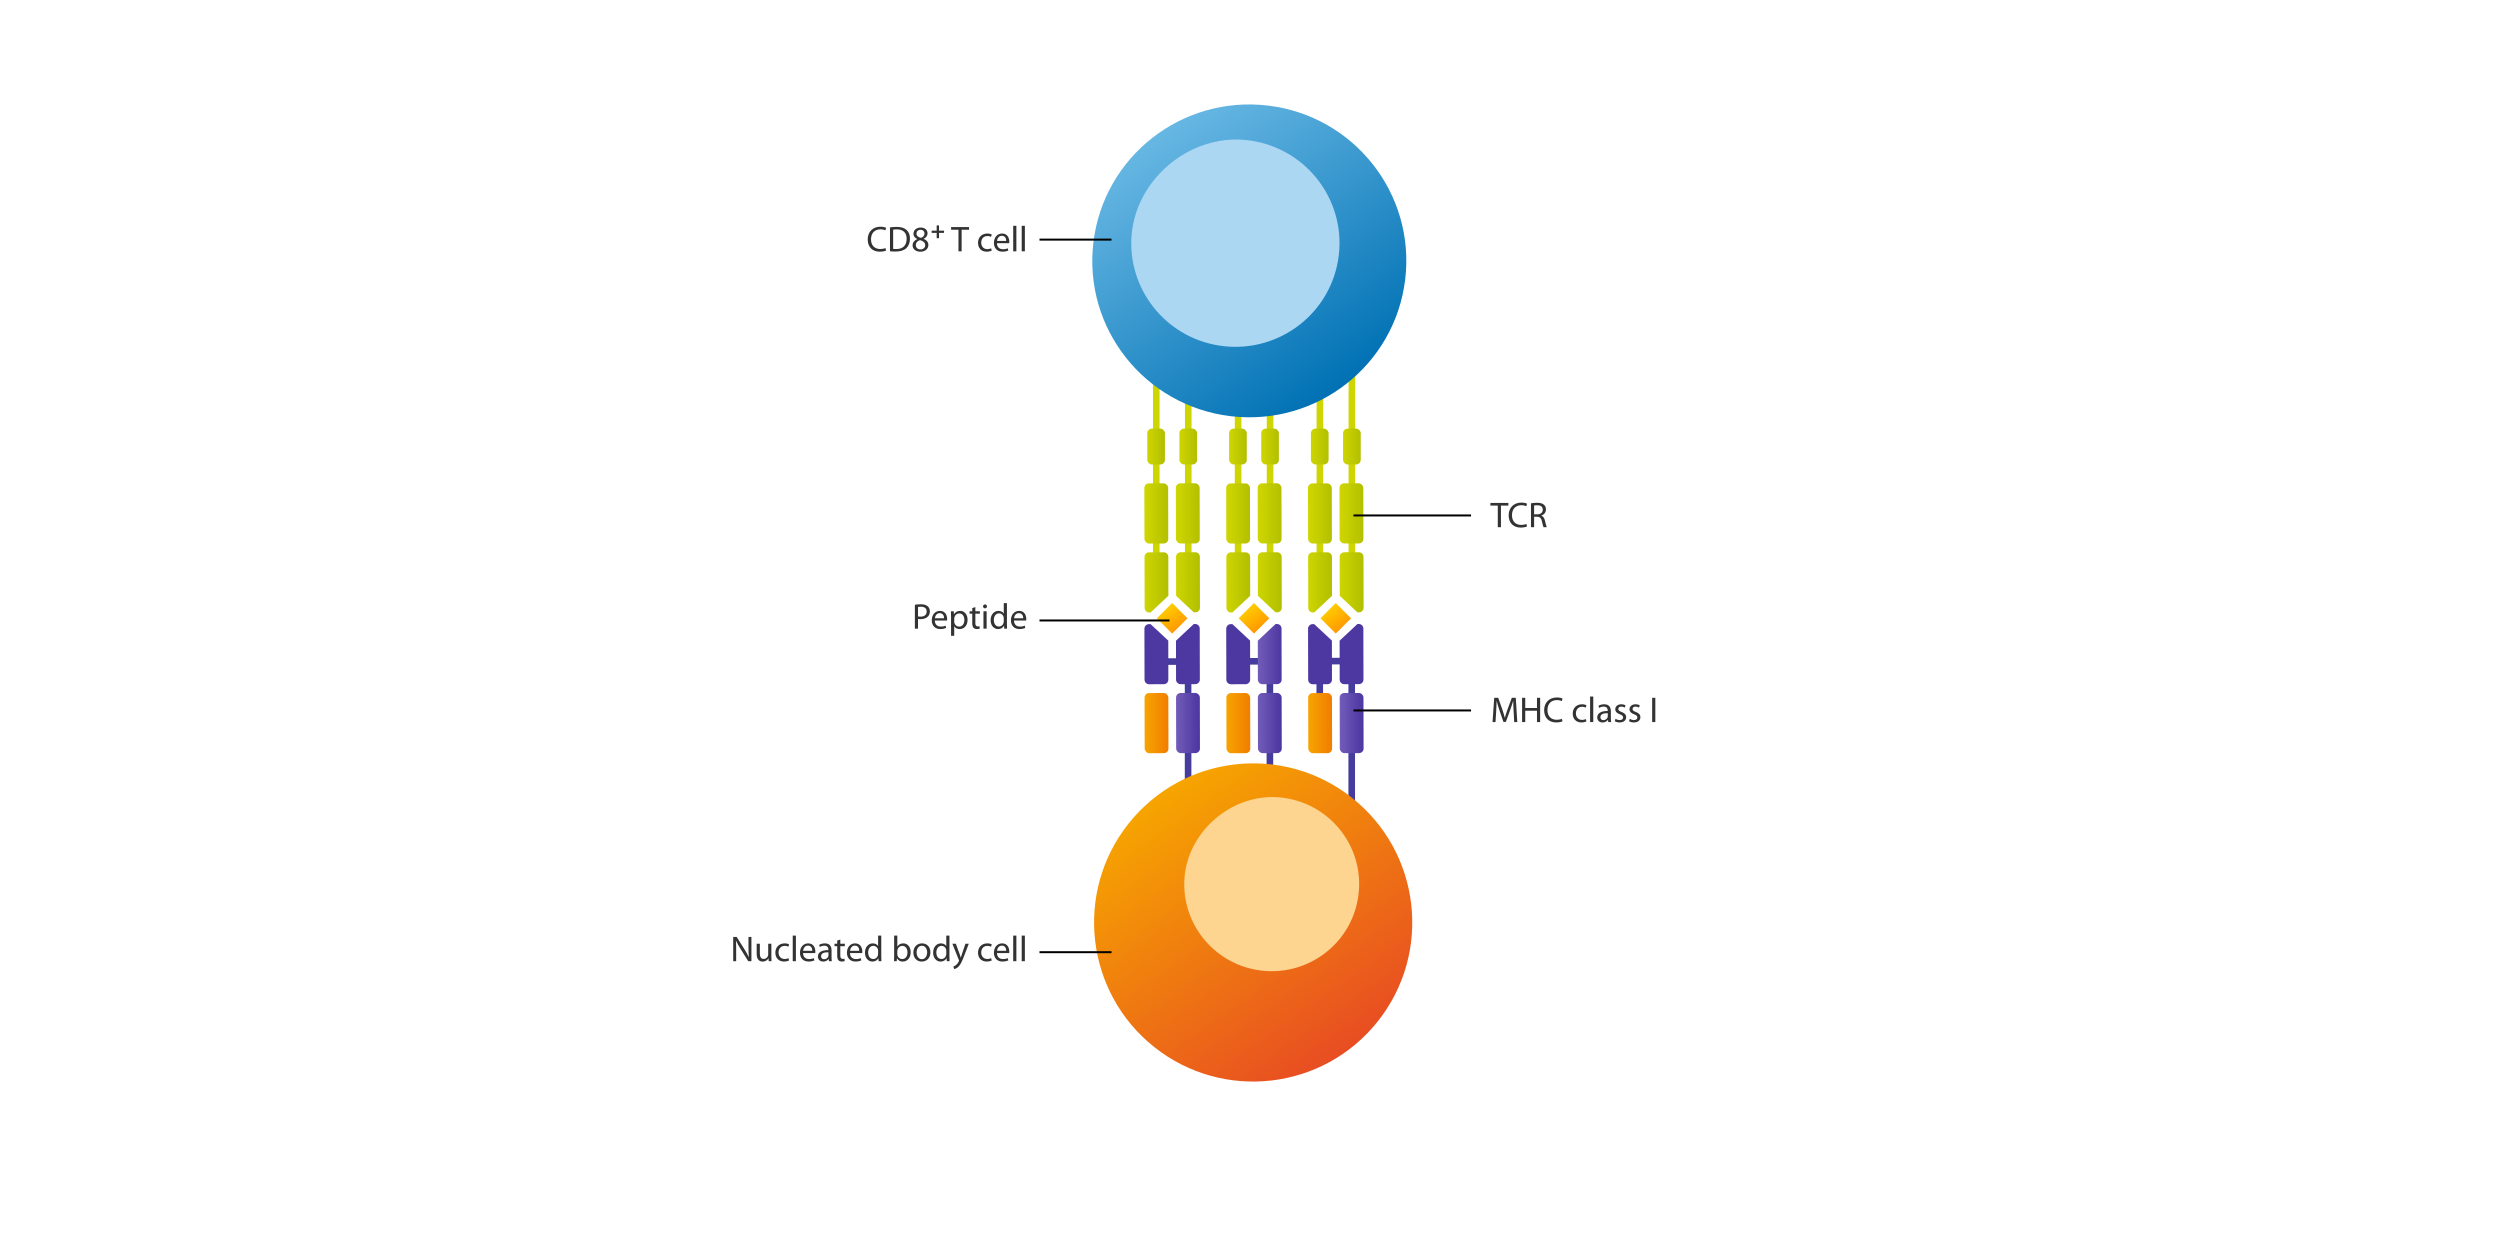 <?xml version="1.0" encoding="UTF-8" standalone="no"?>
<!-- Created with Keyshape -->
<svg xmlns="http://www.w3.org/2000/svg" viewBox="0 0 2500 1250" text-rendering="geometricPrecision" shape-rendering="geometricPrecision" height="1250" width="2500" style="background: #ffffff; white-space: pre;">
    <defs>
        <linearGradient id="Gradient-0" x1="4472.25" y1="-4787.3" x2="4479.49" y2="-4774.77" gradientUnits="userSpaceOnUse" gradientTransform="matrix(-0.502 0.865 -0.865 -0.502 -1880.79 -6252.92)">
            <stop offset="0" stop-color="#b2bf00"/>
            <stop offset="1" stop-color="#ced500"/>
        </linearGradient>
        <linearGradient id="Gradient-1" x1="4666.13" y1="-4993.62" x2="4673.36" y2="-4981.1" gradientUnits="userSpaceOnUse" gradientTransform="matrix(-0.5 0.866 -0.866 -0.5 -1895.88 -6248.29)">
            <stop offset="0" stop-color="#b2bf00"/>
            <stop offset="1" stop-color="#ced500"/>
        </linearGradient>
        <linearGradient id="Gradient-2" x1="4656.52" y1="-5010.15" x2="4663.75" y2="-4997.62" gradientUnits="userSpaceOnUse" gradientTransform="matrix(-0.5 0.866 -0.866 -0.5 -1895.88 -6248.29)">
            <stop offset="0" stop-color="#b2bf00"/>
            <stop offset="1" stop-color="#ced500"/>
        </linearGradient>
        <linearGradient id="Gradient-3" x1="4472.35" y1="-4787.03" x2="4479.28" y2="-4775.03" gradientUnits="userSpaceOnUse" gradientTransform="matrix(-0.502 0.865 -0.865 -0.502 -1880.79 -6252.88)">
            <stop offset="0" stop-color="#b2bf00"/>
            <stop offset="1" stop-color="#ced500"/>
        </linearGradient>
        <linearGradient id="Gradient-4" x1="0" y1="10.86" x2="10.7" y2="10.86" gradientUnits="userSpaceOnUse">
            <stop offset="0" stop-color="#ced500"/>
            <stop offset="1" stop-color="#b2bf00"/>
        </linearGradient>
        <linearGradient id="Gradient-5" x1="4472.36" y1="-4787.34" x2="4479.59" y2="-4774.82" gradientUnits="userSpaceOnUse" gradientTransform="matrix(-0.502 0.865 -0.865 -0.502 -1880.79 -6253.03)">
            <stop offset="0" stop-color="#b2bf00"/>
            <stop offset="1" stop-color="#ced500"/>
        </linearGradient>
        <linearGradient id="Gradient-6" x1="4641.35" y1="-5036.53" x2="4648.58" y2="-5024.02" gradientUnits="userSpaceOnUse" gradientTransform="matrix(-0.5 0.866 -0.866 -0.5 -1895.88 -6248.29)">
            <stop offset="0" stop-color="#b2bf00"/>
            <stop offset="1" stop-color="#ced500"/>
        </linearGradient>
        <linearGradient id="Gradient-7" x1="4631.74" y1="-5053.07" x2="4638.97" y2="-5040.54" gradientUnits="userSpaceOnUse" gradientTransform="matrix(-0.5 0.866 -0.866 -0.5 -1895.88 -6248.29)">
            <stop offset="0" stop-color="#b2bf00"/>
            <stop offset="1" stop-color="#ced500"/>
        </linearGradient>
        <linearGradient id="Gradient-8" x1="4472.45" y1="-4787.09" x2="4479.37" y2="-4775.1" gradientUnits="userSpaceOnUse" gradientTransform="matrix(-0.502 0.865 -0.865 -0.502 -1880.79 -6252.99)">
            <stop offset="0" stop-color="#b2bf00"/>
            <stop offset="1" stop-color="#ced500"/>
        </linearGradient>
        <linearGradient id="Gradient-9" x1="0" y1="10.86" x2="10.71" y2="10.86" gradientUnits="userSpaceOnUse">
            <stop offset="0" stop-color="#ced500"/>
            <stop offset="1" stop-color="#b2bf00"/>
        </linearGradient>
        <linearGradient id="Gradient-10" x1="4472.16" y1="-4787.24" x2="4479.39" y2="-4774.71" gradientUnits="userSpaceOnUse" gradientTransform="matrix(-0.502 0.865 -0.865 -0.502 -1880.79 -6252.8)">
            <stop offset="0" stop-color="#b2bf00"/>
            <stop offset="1" stop-color="#ced500"/>
        </linearGradient>
        <linearGradient id="Gradient-11" x1="4690.91" y1="-4950.7" x2="4698.13" y2="-4938.19" gradientUnits="userSpaceOnUse" gradientTransform="matrix(-0.5 0.866 -0.866 -0.5 -1895.88 -6248.29)">
            <stop offset="0" stop-color="#b2bf00"/>
            <stop offset="1" stop-color="#ced500"/>
        </linearGradient>
        <linearGradient id="Gradient-12" x1="4681.3" y1="-4967.23" x2="4688.53" y2="-4954.71" gradientUnits="userSpaceOnUse" gradientTransform="matrix(-0.5 0.866 -0.866 -0.5 -1895.88 -6248.29)">
            <stop offset="0" stop-color="#b2bf00"/>
            <stop offset="1" stop-color="#ced500"/>
        </linearGradient>
        <linearGradient id="Gradient-13" x1="4472.25" y1="-4786.98" x2="4479.17" y2="-4774.99" gradientUnits="userSpaceOnUse" gradientTransform="matrix(-0.502 0.865 -0.865 -0.502 -1880.79 -6252.76)">
            <stop offset="0" stop-color="#b2bf00"/>
            <stop offset="1" stop-color="#ced500"/>
        </linearGradient>
        <linearGradient id="Gradient-14" x1="-3324.54" y1="-2380.34" x2="-3317.31" y2="-2367.82" gradientUnits="userSpaceOnUse" gradientTransform="matrix(0.502 -0.865 0.865 0.502 3727.62 -1662.11)">
            <stop offset="0" stop-color="#f7a500"/>
            <stop offset="1" stop-color="#f17e00"/>
        </linearGradient>
        <linearGradient id="Gradient-15" x1="-3546.42" y1="-2135.54" x2="-3539.19" y2="-2123.02" gradientUnits="userSpaceOnUse" gradientTransform="matrix(0.5 -0.866 0.866 0.5 3722.88 -1670.55)">
            <stop offset="0" stop-color="#725cb9"/>
            <stop offset="1" stop-color="#4d37a1"/>
        </linearGradient>
        <linearGradient id="Gradient-16" x1="-3556.03" y1="-2152.07" x2="-3548.8" y2="-2139.54" gradientUnits="userSpaceOnUse">
            <stop offset="0" stop-color="#725cb9"/>
            <stop offset="1" stop-color="#4d37a1"/>
        </linearGradient>
        <linearGradient id="Gradient-17" x1="-3324.44" y1="-2380.09" x2="-3317.51" y2="-2368.1" gradientUnits="userSpaceOnUse" gradientTransform="matrix(0.502 -0.865 0.865 0.502 3727.62 -1662.16)">
            <stop offset="0" stop-color="#725cb9"/>
            <stop offset="1" stop-color="#4d37a1"/>
        </linearGradient>
        <linearGradient id="Gradient-18" x1="244.441" y1="24.964" x2="253.151" y2="37.404" gradientUnits="userSpaceOnUse" gradientTransform="matrix(0.707 -0.707 0.707 0.707 -191.43 160.43)">
            <stop offset="0" stop-color="#ffcc00"/>
            <stop offset="1" stop-color="#ff9800"/>
        </linearGradient>
        <linearGradient id="Gradient-19" x1="-3324.63" y1="-2380.29" x2="-3317.4" y2="-2367.76" gradientUnits="userSpaceOnUse" gradientTransform="matrix(0.502 -0.865 0.865 0.502 3727.62 -1662.23)">
            <stop offset="0" stop-color="#f7a500"/>
            <stop offset="1" stop-color="#f17e00"/>
        </linearGradient>
        <linearGradient id="Gradient-20" x1="-3521.64" y1="-2092.62" x2="-3514.42" y2="-2080.1" gradientUnits="userSpaceOnUse">
            <stop offset="0" stop-color="#725cb9"/>
            <stop offset="1" stop-color="#4d37a1"/>
        </linearGradient>
        <linearGradient id="Gradient-21" x1="-3531.25" y1="-2109.15" x2="-3524.02" y2="-2096.63" gradientUnits="userSpaceOnUse">
            <stop offset="0" stop-color="#725cb9"/>
            <stop offset="1" stop-color="#4d37a1"/>
        </linearGradient>
        <linearGradient id="Gradient-22" x1="-3324.53" y1="-2380.04" x2="-3317.61" y2="-2368.05" gradientUnits="userSpaceOnUse" gradientTransform="matrix(0.502 -0.865 0.865 0.502 3727.62 -1662.27)">
            <stop offset="0" stop-color="#725cb9"/>
            <stop offset="1" stop-color="#4d37a1"/>
        </linearGradient>
        <linearGradient id="Gradient-23" x1="258.964" y1="-10.073" x2="267.674" y2="2.367" gradientUnits="userSpaceOnUse" gradientTransform="matrix(0.707 -0.707 0.707 0.707 -176.91 195.47)">
            <stop offset="0" stop-color="#ffcc00"/>
            <stop offset="1" stop-color="#ff9800"/>
        </linearGradient>
        <linearGradient id="Gradient-24" x1="-3324.43" y1="-2380.4" x2="-3317.2" y2="-2367.88" gradientUnits="userSpaceOnUse" gradientTransform="matrix(0.502 -0.865 0.865 0.502 3727.62 -1662)">
            <stop offset="0" stop-color="#f7a500"/>
            <stop offset="1" stop-color="#f17e00"/>
        </linearGradient>
        <linearGradient id="Gradient-25" x1="-3571.2" y1="-2178.45" x2="-3563.97" y2="-2165.94" gradientUnits="userSpaceOnUse">
            <stop offset="0" stop-color="#725cb9"/>
            <stop offset="1" stop-color="#4d37a1"/>
        </linearGradient>
        <linearGradient id="Gradient-26" x1="-3580.81" y1="-2194.98" x2="-3573.58" y2="-2182.46" gradientUnits="userSpaceOnUse">
            <stop offset="0" stop-color="#725cb9"/>
            <stop offset="1" stop-color="#4d37a1"/>
        </linearGradient>
        <linearGradient id="Gradient-27" x1="-3324.33" y1="-2380.15" x2="-3317.41" y2="-2368.16" gradientUnits="userSpaceOnUse" gradientTransform="matrix(0.502 -0.865 0.865 0.502 3727.62 -1662.04)">
            <stop offset="0" stop-color="#725cb9"/>
            <stop offset="1" stop-color="#4d37a1"/>
        </linearGradient>
        <linearGradient id="Gradient-28" x1="229.935" y1="60.008" x2="238.645" y2="72.448" gradientUnits="userSpaceOnUse" gradientTransform="matrix(0.707 -0.707 0.707 0.707 -205.94 125.39)">
            <stop offset="0" stop-color="#ffcc00"/>
            <stop offset="1" stop-color="#ff9800"/>
        </linearGradient>
        <linearGradient id="Gradient-29" x1="40.69" y1="17.05" x2="149.51" y2="172.45" gradientUnits="userSpaceOnUse">
            <stop offset="0" stop-color="#67b7e3"/>
            <stop offset="1" stop-color="#0071b4"/>
        </linearGradient>
        <linearGradient id="Gradient-30" x1="-415.85" y1="1498.7" x2="-281.42" y2="1636.86" gradientUnits="userSpaceOnUse" gradientTransform="matrix(0.987 0.16 -0.16 0.987 692.66 -996.17)">
            <stop offset="0" stop-color="#f6a500"/>
            <stop offset="1" stop-color="#e84d22"/>
        </linearGradient>
    </defs>
    <style>
@keyframes a0_t { 0% { transform: translate(1253.97px,493.112px) rotate(0deg) scale(1.651,1.651) translate(-97.933px,-235.44px); } 34% { transform: translate(1248.83px,491.809px) rotate(-2.339deg) scale(1.651,1.651) translate(-97.933px,-235.44px); } 64% { transform: translate(1253.43px,487.698px) rotate(1.471deg) scale(1.651,1.651) translate(-97.933px,-235.44px); } 100% { transform: translate(1253.97px,493.112px) rotate(0deg) scale(1.651,1.651) translate(-97.933px,-235.44px); } }
@keyframes a1_t { 0% { transform: translate(1254px,701.994px) rotate(0deg) scale(1.651,1.651) translate(-97.952px,-361.981px); } 34% { transform: translate(1257.42px,702.651px) rotate(-1.299deg) scale(1.651,1.651) translate(-97.952px,-361.981px); } 64% { transform: translate(1247.72px,699.953px) rotate(1.664deg) scale(1.651,1.651) translate(-97.952px,-361.981px); } 100% { transform: translate(1254px,701.994px) rotate(0deg) scale(1.651,1.651) translate(-97.952px,-361.981px); } }
@keyframes Stem_x5F_cell_x5F_blue_x5F_001_t { 0% { transform: translate(1249.3px,260.872px) rotate(0deg) scale(1.651,1.651) translate(-95.105px,-94.749px); } 34% { transform: translate(1234.69px,259.954px) rotate(-2.339deg) scale(1.651,1.651) translate(-95.105px,-94.749px); } 64% { transform: translate(1254.73px,255.463px) rotate(1.471deg) scale(1.651,1.651) translate(-95.105px,-94.749px); } 100% { transform: translate(1249.3px,260.872px) rotate(0deg) scale(1.651,1.651) translate(-95.105px,-94.749px); } }
@keyframes Cell_x5F_orange_x5F_001_t { 0% { transform: translate(1253.17px,922.458px) rotate(0deg) scale(1.651,1.651) translate(-97.45px,-495.539px); } 34% { transform: translate(1261.59px,923.078px) rotate(-1.299deg) scale(1.651,1.651) translate(-97.45px,-495.539px); } 64% { transform: translate(1240.49px,920.287px) rotate(1.664deg) scale(1.651,1.651) translate(-97.45px,-495.539px); } 100% { transform: translate(1253.17px,922.458px) rotate(0deg) scale(1.651,1.651) translate(-97.45px,-495.539px); } }
    </style>
    <g transform="translate(1253.97,493.112) scale(1.651,1.651) translate(-97.933,-235.44)" style="animation: 5s linear infinite both a0_t;">
        <path class="cls-13" d="M107.68,285.06L107.68,186.17" stroke-linecap="round" stroke-width="4px" fill="none" stroke-linejoin="round" stroke="#ced500" transform="translate(107.68,235.615) translate(-107.68,-235.615)"/>
        <rect class="cls-39" width="14.41" height="36.43" rx="2.75" ry="2.75" fill="url(#Gradient-0)" transform="translate(-0.57,0.25) rotate(-0.13) translate(100.22,229.49)"/>
        <path class="cls-13" d="M88.32,285.06L88.32,186.17" stroke-linecap="round" stroke-width="4px" fill="none" stroke-linejoin="round" stroke="#ced500" transform="translate(88.32,235.615) translate(-88.32,-235.615)"/>
        <path class="cls-17" d="M84.05,307.74L84.86,307.74C84.86,307.74,84.87,307.74,84.87,307.73L95.64,297.64C95.64,297.64,95.65,297.64,95.65,297.63L95.61,274.05C95.61,272.52,94.36,271.28,92.83,271.29L83.96,271.31C82.43,271.31,81.19,272.56,81.2,274.09L81.27,304.99C81.27,306.52,82.51,307.75,84.04,307.75Z" fill="url(#Gradient-1)" transform="translate(88.425,289.52) translate(-88.425,-289.52)"/>
        <path class="cls-16" d="M111.04,307.67L111.99,307.67C113.53,307.67,114.77,306.42,114.77,304.89L114.7,274.01C114.7,272.48,113.45,271.24,111.92,271.25L103.04,271.27C101.51,271.27,100.27,272.52,100.28,274.04L100.32,297.66C100.32,297.66,100.32,297.67,100.33,297.67C100.33,297.67,111.04,307.68,111.03,307.66C111.03,307.66,111.03,307.67,111.04,307.67Z" fill="url(#Gradient-2)" transform="translate(107.525,289.46) translate(-107.525,-289.46)"/>
        <rect class="cls-19" width="14.41" height="36.43" rx="2.76" ry="2.76" fill="url(#Gradient-3)" transform="translate(-0.57,0.21) rotate(-0.13) translate(81.15,229.54)"/>
        <rect class="cls-2" width="10.7" height="21.72" rx="2.77" ry="2.77" fill="url(#Gradient-4)" transform="translate(88.22,207.24) translate(-5.35,-10.86)"/>
        <rect class="cls-33" width="10.7" height="21.72" rx="2.76" ry="2.76" fill="url(#Gradient-4)" transform="translate(107.68,207.24) translate(-5.35,-10.86)"/>
        <path class="cls-13" d="M157.24,285.06C157.24,272.03,157.24,176.17,157.24,163.13" stroke-linecap="round" stroke-width="4px" fill="none" stroke-linejoin="round" stroke="#ced500" transform="translate(157.24,224.095) translate(-157.24,-224.095)"/>
        <rect class="cls-18" width="14.41" height="36.43" rx="2.75" ry="2.75" fill="url(#Gradient-5)" transform="translate(-0.57,0.37) rotate(-0.13) translate(149.78,229.49)"/>
        <path class="cls-13" d="M137.87,285.06L137.87,173.33" stroke-linecap="round" stroke-width="4px" fill="none" stroke-linejoin="round" stroke="#ced500" transform="translate(137.87,229.195) translate(-137.87,-229.195)"/>
        <path class="cls-22" d="M133.6,307.74L134.41,307.74C134.41,307.74,134.42,307.74,134.42,307.73L145.19,297.64C145.19,297.64,145.2,297.64,145.2,297.63L145.16,274.05C145.16,272.52,143.91,271.28,142.38,271.29L133.51,271.31C131.98,271.31,130.74,272.56,130.75,274.09L130.82,304.99C130.82,306.52,132.06,307.75,133.59,307.75Z" fill="url(#Gradient-6)" transform="translate(137.975,289.52) translate(-137.975,-289.52)"/>
        <path class="cls-23" d="M160.6,307.67L161.55,307.67C163.09,307.67,164.33,306.42,164.33,304.89L164.26,274.01C164.26,272.48,163.01,271.24,161.48,271.25L152.6,271.27C151.07,271.27,149.83,272.52,149.84,274.04L149.88,297.66C149.88,297.66,149.88,297.67,149.89,297.67C149.89,297.67,160.6,307.68,160.59,307.66C160.59,307.66,160.59,307.67,160.6,307.67Z" fill="url(#Gradient-7)" transform="translate(157.085,289.46) translate(-157.085,-289.46)"/>
        <rect class="cls-20" width="14.41" height="36.43" rx="2.76" ry="2.76" fill="url(#Gradient-8)" transform="translate(-0.57,0.32) rotate(-0.13) translate(130.7,229.54)"/>
        <rect class="cls-32" width="10.7" height="21.72" rx="2.77" ry="2.77" fill="url(#Gradient-9)" transform="translate(137.77,207.24) translate(-5.35,-10.86)"/>
        <rect class="cls-31" width="10.7" height="21.72" rx="2.76" ry="2.76" fill="url(#Gradient-4)" transform="translate(157.24,207.24) translate(-5.35,-10.86)"/>
        <path class="cls-13" d="M58.13,285.06L58.13,174.77" stroke-linecap="round" stroke-width="4px" fill="none" stroke-linejoin="round" stroke="#ced500" transform="translate(58.13,229.915) translate(-58.13,-229.915)"/>
        <rect class="cls-21" width="14.41" height="36.43" rx="2.75" ry="2.75" fill="url(#Gradient-10)" transform="translate(-0.57,0.14) rotate(-0.13) translate(50.66,229.49)"/>
        <path class="cls-13" d="M38.76,285.06C38.76,254.73,38.76,195.57,38.76,165.23" stroke-linecap="round" stroke-width="4px" fill="none" stroke-linejoin="round" stroke="#ced500" transform="translate(38.76,225.145) translate(-38.76,-225.145)"/>
        <path class="cls-25" d="M34.49,307.74L35.3,307.74C35.3,307.74,35.31,307.74,35.31,307.73L46.08,297.64C46.08,297.64,46.09,297.64,46.09,297.63L46.05,274.05C46.05,272.52,44.8,271.28,43.27,271.29L34.4,271.31C32.87,271.31,31.63,272.56,31.64,274.09L31.71,304.99C31.71,306.52,32.95,307.75,34.48,307.75Z" fill="url(#Gradient-11)" transform="translate(38.865,289.52) translate(-38.865,-289.52)"/>
        <path class="cls-24" d="M61.49,307.67L62.44,307.67C63.98,307.67,65.22,306.42,65.22,304.89L65.15,274.01C65.15,272.48,63.9,271.24,62.37,271.25L53.49,271.27C51.96,271.27,50.72,272.52,50.73,274.04L50.77,297.66C50.77,297.66,50.77,297.67,50.78,297.67C50.78,297.67,61.49,307.68,61.48,307.66C61.48,307.66,61.48,307.67,61.49,307.67Z" fill="url(#Gradient-12)" transform="translate(57.975,289.46) translate(-57.975,-289.46)"/>
        <rect class="cls-26" width="14.41" height="36.43" rx="2.76" ry="2.76" fill="url(#Gradient-13)" transform="translate(-0.58,0.09) rotate(-0.13) translate(31.59,229.54)"/>
        <rect class="cls-35" width="10.7" height="21.72" rx="2.77" ry="2.77" fill="url(#Gradient-9)" transform="translate(38.66,207.24) translate(-5.35,-10.86)"/>
        <rect class="cls-34" width="10.7" height="21.72" rx="2.76" ry="2.76" fill="url(#Gradient-9)" transform="translate(58.12,207.24) translate(-5.35,-10.86)"/>
    </g>
    <g transform="translate(1254,701.994) scale(1.651,1.651) translate(-97.952,-361.981)" style="animation: 5s linear infinite both a1_t;">
        <path class="cls-15" d="M108,337.35C101.22,337.35,95.01,337.35,88.23,337.35" stroke="#453c9e" stroke-linejoin="round" stroke-linecap="round" stroke-width="4px" fill="none" transform="translate(98.115,337.35) translate(-98.115,-337.35)"/>
        <rect class="cls-27" width="14.41" height="36.43" rx="2.75" ry="2.75" fill="url(#Gradient-14)" transform="translate(-0.87,0.21) rotate(-0.13) translate(81.27,356.55)"/>
        <path class="cls-15" d="M107.58,337.42C107.58,366.4,107.58,392.96,107.58,421.94" stroke="#453c9e" stroke-linejoin="round" stroke-linecap="round" stroke-width="4px" fill="none" transform="translate(107.58,379.68) translate(-107.58,-379.68)"/>
        <path class="cls-4" d="M111.85,314.74L111.04,314.74C111.04,314.74,111.03,314.74,111.03,314.75L100.26,324.84C100.26,324.84,100.25,324.84,100.25,324.85L100.29,348.43C100.29,349.96,101.54,351.2,103.07,351.19L111.94,351.17C113.47,351.17,114.71,349.92,114.7,348.39L114.63,317.49C114.63,315.96,113.39,314.73,111.86,314.73Z" fill="url(#Gradient-15)" transform="translate(107.475,332.96) translate(-107.475,-332.96)"/>
        <path class="cls-12" d="M84.86,314.81L83.91,314.81C82.37,314.81,81.13,316.06,81.13,317.59L81.2,348.47C81.2,350,82.45,351.24,83.98,351.23L92.86,351.21C94.39,351.21,95.63,349.96,95.62,348.44L95.58,324.82C95.58,324.82,95.56,324.8,95.57,324.81C95.58,324.82,84.87,314.82,84.87,314.82C84.87,314.82,84.87,314.81,84.86,314.81Z" fill="url(#Gradient-16)" transform="translate(88.375,333.02) translate(-88.375,-333.02)"/>
        <rect class="cls-9" width="14.41" height="36.43" rx="2.76" ry="2.76" fill="url(#Gradient-17)" transform="translate(-0.87,0.25) rotate(-0.13) translate(100.34,356.51)"/>
        <rect class="cls-1" width="13.11" height="13.11" fill="url(#Gradient-18)" transform="translate(248.8,21.92) rotate(45) translate(91.39,304.74)"/>
        <path class="cls-15" d="M157.14,337.22C150.5,337.22,144.42,337.22,137.78,337.22" stroke="#453c9e" stroke-linejoin="round" stroke-linecap="round" stroke-width="4px" fill="none" transform="translate(147.46,337.22) translate(-147.46,-337.22)"/>
        <path class="cls-14" d="M137.78,337.42C137.78,349.74,137.78,362.07,137.78,374.39" stroke="#453c9e" stroke-width="4px" stroke-miterlimit="10" fill="none" transform="translate(137.78,355.905) translate(-137.78,-355.905)"/>
        <rect class="cls-38" width="14.41" height="36.43" rx="2.75" ry="2.75" fill="url(#Gradient-19)" transform="translate(-0.87,0.32) rotate(-0.13) translate(130.82,356.55)"/>
        <path class="cls-15" d="M157.14,337.42L157.14,421.94" stroke="#453c9e" stroke-linejoin="round" stroke-linecap="round" stroke-width="4px" fill="none" transform="translate(157.14,379.68) translate(-157.14,-379.68)"/>
        <path class="cls-7" d="M161.41,314.74L160.6,314.74C160.6,314.74,160.59,314.74,160.59,314.75L149.82,324.84C149.82,324.84,149.81,324.84,149.81,324.85L149.85,348.43C149.85,349.96,151.1,351.2,152.63,351.19L161.5,351.17C163.03,351.17,164.27,349.92,164.26,348.39L164.19,317.49C164.19,315.96,162.95,314.73,161.42,314.73Z" fill="url(#Gradient-20)" transform="translate(157.035,332.96) translate(-157.035,-332.96)"/>
        <path class="cls-8" d="M134.42,314.81L133.47,314.81C131.93,314.81,130.69,316.06,130.69,317.59L130.76,348.47C130.76,350,132.01,351.24,133.54,351.23L142.42,351.21C143.95,351.21,145.19,349.96,145.18,348.44L145.14,324.82C145.14,324.82,145.12,324.8,145.13,324.81C145.14,324.82,134.43,314.82,134.43,314.82C134.43,314.82,134.43,314.81,134.42,314.81Z" fill="url(#Gradient-21)" transform="translate(137.935,333.02) translate(-137.935,-333.02)"/>
        <rect class="cls-11" width="14.41" height="36.43" rx="2.76" ry="2.76" fill="url(#Gradient-22)" transform="translate(-0.87,0.37) rotate(-0.13) translate(149.9,356.51)"/>
        <rect class="cls-28" width="13.11" height="13.11" fill="url(#Gradient-23)" transform="translate(263.31,-13.12) rotate(45) translate(140.94,304.74)"/>
        <path class="cls-15" d="M58.2,337.48C51.1,337.48,44.59,337.48,37.48,337.48" stroke="#453c9e" stroke-linejoin="round" stroke-linecap="round" stroke-width="4px" fill="none" transform="translate(47.84,337.48) translate(-47.84,-337.48)"/>
        <rect class="cls-37" width="14.41" height="36.43" rx="2.75" ry="2.75" fill="url(#Gradient-24)" transform="translate(-0.87,0.09) rotate(-0.13) translate(31.71,356.55)"/>
        <path class="cls-15" d="M58.03,337.42C58.03,366.4,58.03,392.96,58.03,421.94" stroke="#453c9e" stroke-linejoin="round" stroke-linecap="round" stroke-width="4px" fill="none" transform="translate(58.03,379.68) translate(-58.03,-379.68)"/>
        <path class="cls-10" d="M62.3,314.74L61.49,314.74C61.49,314.74,61.48,314.74,61.48,314.75L50.71,324.84C50.71,324.84,50.7,324.84,50.7,324.85L50.74,348.43C50.74,349.96,51.99,351.2,53.52,351.19L62.39,351.17C63.92,351.17,65.16,349.92,65.15,348.39L65.08,317.49C65.08,315.96,63.84,314.73,62.31,314.73Z" fill="url(#Gradient-25)" transform="translate(57.925,332.96) translate(-57.925,-332.96)"/>
        <path class="cls-5" d="M35.31,314.81L34.36,314.81C32.82,314.81,31.58,316.06,31.58,317.59L31.65,348.47C31.65,350,32.9,351.24,34.43,351.23L43.31,351.21C44.84,351.21,46.08,349.96,46.07,348.44L46.03,324.82C46.03,324.82,46.01,324.8,46.02,324.81C46.03,324.82,35.32,314.82,35.32,314.82C35.32,314.82,35.32,314.81,35.31,314.81Z" fill="url(#Gradient-26)" transform="translate(38.825,333.02) translate(-38.825,-333.02)"/>
        <rect class="cls-6" width="14.41" height="36.43" rx="2.76" ry="2.76" fill="url(#Gradient-27)" transform="translate(-0.87,0.14) rotate(-0.13) translate(50.79,356.51)"/>
        <rect class="cls-29" width="13.11" height="13.11" fill="url(#Gradient-28)" transform="translate(234.29,56.96) rotate(45) translate(41.83,304.74)"/>
    </g>
    <g id="Stem_x5F_cell_x5F_blue_x5F_001" transform="translate(1249.3,260.872) scale(1.651,1.651) translate(-95.105,-94.749)" style="animation: 5s linear infinite both Stem_x5F_cell_x5F_blue_x5F_001_t;">
        <g transform="translate(95.105,94.749) translate(-95.105,-94.749)">
            <path class="cls-30" d="M106.38,0.68C158.53,6.89,195.77,54.04,189.53,105.98C183.3,157.92,135.99,195.02,83.84,188.82C31.67,182.61,-5.56,135.46,0.68,83.52C6.92,31.55,54.24,-5.53,106.38,0.68" fill="url(#Gradient-29)" transform="translate(95.105,94.749) translate(-95.105,-94.749)"/>
            <path class="cls-3" d="M79.18,146.36C46.38,142.48,22.49,114.16,23.64,81.87C24.89,46.67,58.01,17.94,93.17,21.56C128.27,25.17,153.48,56.7,149.29,91.45C145.17,125.91,113.79,150.47,79.18,146.37" fill="#abd7f3" transform="translate(86.673,84.034) translate(-86.673,-84.034)"/>
        </g>
    </g>
    <g id="Cell_x5F_orange_x5F_001" transform="translate(1253.17,922.458) scale(1.651,1.651) translate(-97.45,-495.539)" style="animation: 5s linear infinite both Cell_x5F_orange_x5F_001_t;">
        <g transform="translate(97.45,495.539) translate(-97.45,-495.539)">
            <path class="cls-36" d="M157.3,420.03C199.02,453.08,206.02,513.69,172.97,555.39C139.92,597.11,79.31,604.11,37.59,571.05C-4.11,537.97,-11.13,477.36,21.94,435.69C55,393.97,115.6,386.97,157.3,420.02" fill="url(#Gradient-30)" transform="translate(97.45,495.539) translate(-97.45,-495.539)"/>
            <path class="cls-40" d="M102.38,524.67C74.83,521.41,54.76,497.62,55.73,470.5C56.78,440.94,84.6,416.8,114.13,419.84C143.61,422.88,164.79,449.35,161.27,478.55C157.81,507.5,131.45,528.13,102.38,524.68" fill="#fdd490" transform="translate(108.674,472.319) translate(-108.674,-472.319)"/>
        </g>
    </g>
    <path fill="#333333" stroke="none" d="M7.344,0L10.512,0L10.512,-21.6L17.928,-21.6L17.928,-24.264L-0.036,-24.264L-0.036,-21.6L7.344,-21.6ZM35.966,-3.312C34.706,-2.7,32.762,-2.304,30.818,-2.304C24.95,-2.304,21.53,-6.084,21.53,-12.024C21.53,-18.36,25.31,-21.996,30.998,-21.996C33.014,-21.996,34.706,-21.564,35.858,-20.988L36.65,-23.58C35.822,-23.976,33.878,-24.624,30.89,-24.624C23.366,-24.624,18.218,-19.512,18.218,-11.916C18.218,-3.96,23.33,0.36,30.17,0.36C33.122,0.36,35.462,-0.216,36.578,-0.792ZM40.533,0L43.665,0L43.665,-10.512L46.617,-10.512C49.461,-10.404,50.793,-9.144,51.513,-5.796C52.161,-2.772,52.701,-0.72,53.097,0L56.337,0C55.869,-0.936,55.293,-3.276,54.501,-6.66C53.889,-9.18,52.773,-10.908,50.937,-11.556L50.937,-11.664C53.457,-12.528,55.509,-14.652,55.509,-17.82C55.509,-19.728,54.789,-21.384,53.601,-22.428C52.089,-23.796,49.893,-24.444,46.545,-24.444C44.421,-24.444,42.117,-24.228,40.533,-23.904ZM43.665,-21.708C44.205,-21.852,45.249,-21.996,46.761,-21.996C50.073,-21.996,52.341,-20.628,52.341,-17.496C52.341,-14.724,50.217,-12.888,46.869,-12.888L43.665,-12.888Z" fill-rule="nonzero" transform="translate(1490.44,527.223)"/>
    <path fill="#333333" stroke="none" d="M23.76,0L26.856,0L25.344,-24.264L21.348,-24.264L17.028,-12.528C15.948,-9.468,15.084,-6.768,14.436,-4.32L14.364,-4.32C13.716,-6.84,12.924,-9.54,11.916,-12.528L7.776,-24.264L3.78,-24.264L2.088,0L5.076,0L5.724,-10.404C5.94,-14.04,6.12,-18.108,6.192,-21.132L6.264,-21.132C6.948,-18.252,7.884,-15.12,9.036,-11.7L12.996,-0.144L15.372,-0.144L19.656,-11.916C20.88,-15.228,21.852,-18.324,22.716,-21.132L22.788,-21.132C22.788,-18.144,23.004,-14.004,23.184,-10.656ZM31.637,-24.264L31.637,0L34.806,0L34.806,-11.376L46.541,-11.376L46.541,0L49.709,0L49.709,-24.264L46.541,-24.264L46.541,-14.112L34.806,-14.112L34.806,-24.264ZM71.45,-3.312C70.19,-2.7,68.246,-2.304,66.302,-2.304C60.434,-2.304,57.014,-6.084,57.014,-12.024C57.014,-18.36,60.794,-21.996,66.482,-21.996C68.498,-21.996,70.19,-21.564,71.342,-20.988L72.134,-23.58C71.306,-23.976,69.362,-24.624,66.374,-24.624C58.85,-24.624,53.702,-19.512,53.702,-11.916C53.702,-3.96,58.814,0.36,65.654,0.36C68.606,0.36,70.946,-0.216,72.062,-0.792ZM95.414,-3.024C94.514,-2.628,93.326,-2.196,91.526,-2.196C88.07,-2.196,85.478,-4.68,85.478,-8.712C85.478,-12.312,87.638,-15.3,91.634,-15.3C93.362,-15.3,94.55,-14.868,95.306,-14.472L96.026,-16.884C95.162,-17.352,93.506,-17.82,91.634,-17.82C85.946,-17.82,82.274,-13.896,82.274,-8.532C82.274,-3.204,85.694,0.36,90.95,0.36C93.29,0.36,95.126,-0.252,95.954,-0.648ZM99.659,0L102.827,0L102.827,-25.56L99.659,-25.56ZM120.435,-10.692C120.435,-14.184,119.139,-17.82,113.775,-17.82C111.579,-17.82,109.455,-17.208,108.015,-16.308L108.735,-14.184C109.959,-15.012,111.651,-15.48,113.307,-15.48C116.871,-15.516,117.267,-12.888,117.267,-11.448L117.267,-11.088C110.535,-11.124,106.791,-8.82,106.791,-4.608C106.791,-2.088,108.591,0.396,112.119,0.396C114.603,0.396,116.511,-0.828,117.447,-2.196L117.555,-2.196L117.843,0L120.687,0C120.507,-1.188,120.435,-2.664,120.435,-4.176ZM117.339,-5.868C117.339,-5.544,117.303,-5.184,117.195,-4.86C116.691,-3.384,115.215,-1.944,112.911,-1.944C111.327,-1.944,109.959,-2.88,109.959,-4.968C109.959,-8.352,113.883,-8.964,117.339,-8.892ZM124.331,-0.864C125.555,-0.144,127.319,0.36,129.227,0.36C133.295,0.36,135.707,-1.8,135.707,-4.896C135.707,-7.488,134.123,-9,131.135,-10.116C128.867,-11.016,127.859,-11.664,127.859,-13.104C127.859,-14.4,128.867,-15.48,130.739,-15.48C132.359,-15.48,133.619,-14.868,134.303,-14.472L135.059,-16.74C134.123,-17.352,132.575,-17.82,130.811,-17.82C127.103,-17.82,124.799,-15.516,124.799,-12.708C124.799,-10.656,126.275,-8.928,129.443,-7.776C131.747,-6.912,132.647,-6.12,132.647,-4.608C132.647,-3.132,131.567,-2.016,129.299,-2.016C127.715,-2.016,126.059,-2.664,125.087,-3.24ZM138.581,-0.864C139.805,-0.144,141.569,0.36,143.477,0.36C147.545,0.36,149.957,-1.8,149.957,-4.896C149.957,-7.488,148.373,-9,145.385,-10.116C143.117,-11.016,142.109,-11.664,142.109,-13.104C142.109,-14.4,143.117,-15.48,144.989,-15.48C146.609,-15.48,147.869,-14.868,148.553,-14.472L149.309,-16.74C148.373,-17.352,146.825,-17.82,145.061,-17.82C141.353,-17.82,139.049,-15.516,139.049,-12.708C139.049,-10.656,140.525,-8.928,143.693,-7.776C145.997,-6.912,146.897,-6.12,146.897,-4.608C146.897,-3.132,145.817,-2.016,143.549,-2.016C141.965,-2.016,140.309,-2.664,139.337,-3.24ZM161.716,-24.264L161.716,0L164.884,0L164.884,-24.264Z" fill-rule="nonzero" transform="translate(1490.44,722.089)"/>
    <path fill="#333333" stroke="none" d="M-291.421,0L-291.421,-10.368C-291.421,-14.4,-291.457,-17.316,-291.637,-20.376L-291.529,-20.412C-290.341,-17.784,-288.721,-15.012,-287.029,-12.312L-279.325,0L-276.157,0L-276.157,-24.264L-279.109,-24.264L-279.109,-14.076C-279.109,-10.332,-279.037,-7.38,-278.749,-4.14L-278.857,-4.104C-279.973,-6.588,-281.413,-9.144,-283.177,-11.988L-290.917,-24.264L-294.373,-24.264L-294.373,0ZM-256.214,-17.424L-259.382,-17.424L-259.382,-6.768C-259.382,-6.156,-259.49,-5.58,-259.67,-5.148C-260.246,-3.708,-261.722,-2.232,-263.846,-2.232C-266.69,-2.232,-267.734,-4.5,-267.734,-7.812L-267.734,-17.424L-270.902,-17.424L-270.902,-7.236C-270.902,-1.152,-267.626,0.396,-264.89,0.396C-261.794,0.396,-259.922,-1.44,-259.13,-2.844L-259.058,-2.844L-258.878,0L-256.07,0C-256.178,-1.368,-256.214,-2.952,-256.214,-4.788ZM-239.086,-3.024C-239.986,-2.628,-241.174,-2.196,-242.974,-2.196C-246.43,-2.196,-249.022,-4.68,-249.022,-8.712C-249.022,-12.312,-246.862,-15.3,-242.866,-15.3C-241.138,-15.3,-239.95,-14.868,-239.194,-14.472L-238.474,-16.884C-239.338,-17.352,-240.994,-17.82,-242.866,-17.82C-248.554,-17.82,-252.226,-13.896,-252.226,-8.532C-252.226,-3.204,-248.806,0.36,-243.55,0.36C-241.21,0.36,-239.374,-0.252,-238.546,-0.648ZM-234.841,0L-231.673,0L-231.673,-25.56L-234.841,-25.56ZM-212.337,-8.136C-212.265,-8.496,-212.229,-8.964,-212.229,-9.612C-212.229,-12.816,-213.705,-17.82,-219.393,-17.82C-224.469,-17.82,-227.601,-13.68,-227.601,-8.424C-227.601,-3.204,-224.361,0.36,-219.033,0.36C-216.261,0.36,-214.317,-0.252,-213.201,-0.756L-213.777,-3.024C-214.929,-2.52,-216.333,-2.124,-218.601,-2.124C-221.769,-2.124,-224.469,-3.888,-224.541,-8.136ZM-224.505,-10.404C-224.253,-12.6,-222.885,-15.552,-219.645,-15.552C-216.117,-15.552,-215.253,-12.42,-215.289,-10.404ZM-196.033,-10.692C-196.033,-14.184,-197.329,-17.82,-202.693,-17.82C-204.889,-17.82,-207.014,-17.208,-208.454,-16.308L-207.734,-14.184C-206.51,-15.012,-204.818,-15.48,-203.161,-15.48C-199.598,-15.516,-199.202,-12.888,-199.202,-11.448L-199.202,-11.088C-205.934,-11.124,-209.678,-8.82,-209.678,-4.608C-209.678,-2.088,-207.878,0.396,-204.35,0.396C-201.865,0.396,-199.958,-0.828,-199.021,-2.196L-198.913,-2.196L-198.626,0L-195.781,0C-195.962,-1.188,-196.033,-2.664,-196.033,-4.176ZM-199.13,-5.868C-199.13,-5.544,-199.165,-5.184,-199.273,-4.86C-199.777,-3.384,-201.253,-1.944,-203.557,-1.944C-205.141,-1.944,-206.51,-2.88,-206.51,-4.968C-206.51,-8.352,-202.585,-8.964,-199.13,-8.892ZM-190.371,-20.628L-190.371,-17.424L-193.071,-17.424L-193.071,-15.012L-190.371,-15.012L-190.371,-5.544C-190.371,-3.492,-190.011,-1.944,-189.147,-0.972C-188.391,-0.144,-187.203,0.36,-185.727,0.36C-184.503,0.36,-183.531,0.144,-182.919,-0.072L-183.063,-2.484C-183.531,-2.34,-184.035,-2.268,-184.899,-2.268C-186.663,-2.268,-187.275,-3.492,-187.275,-5.652L-187.275,-15.012L-182.739,-15.012L-182.739,-17.424L-187.275,-17.424L-187.275,-21.6ZM-165.384,-8.136C-165.312,-8.496,-165.276,-8.964,-165.276,-9.612C-165.276,-12.816,-166.752,-17.82,-172.44,-17.82C-177.516,-17.82,-180.648,-13.68,-180.648,-8.424C-180.648,-3.204,-177.408,0.36,-172.08,0.36C-169.308,0.36,-167.364,-0.252,-166.248,-0.756L-166.824,-3.024C-167.976,-2.52,-169.38,-2.124,-171.648,-2.124C-174.816,-2.124,-177.516,-3.888,-177.588,-8.136ZM-177.552,-10.404C-177.3,-12.6,-175.932,-15.552,-172.692,-15.552C-169.164,-15.552,-168.3,-12.42,-168.336,-10.404ZM-149.476,-25.56L-149.476,-15.192L-149.548,-15.192C-150.304,-16.56,-152.104,-17.82,-154.804,-17.82C-159.016,-17.82,-162.652,-14.292,-162.616,-8.46C-162.616,-3.168,-159.34,0.396,-155.128,0.396C-152.284,0.396,-150.196,-1.08,-149.224,-3.024L-149.152,-3.024L-149.008,0L-146.164,0C-146.272,-1.188,-146.308,-2.952,-146.308,-4.5L-146.308,-25.56ZM-149.476,-7.308C-149.476,-6.804,-149.512,-6.372,-149.62,-5.976C-150.196,-3.6,-152.14,-2.16,-154.264,-2.16C-157.648,-2.16,-159.412,-5.076,-159.412,-8.64C-159.412,-12.456,-157.468,-15.336,-154.192,-15.336C-151.816,-15.336,-150.088,-13.68,-149.62,-11.7C-149.512,-11.268,-149.476,-10.764,-149.476,-10.332ZM-133.434,-4.5C-133.434,-2.952,-133.471,-1.188,-133.579,0L-130.842,0L-130.663,-2.88L-130.59,-2.88C-129.258,-0.576,-127.279,0.396,-124.758,0.396C-120.87,0.396,-116.91,-2.7,-116.91,-8.964C-116.91,-14.22,-119.935,-17.82,-124.255,-17.82C-127.062,-17.82,-129.079,-16.596,-130.195,-14.652L-130.266,-14.652L-130.266,-25.56L-133.434,-25.56ZM-130.266,-10.116C-130.266,-10.62,-130.195,-11.052,-130.087,-11.448C-129.475,-13.824,-127.458,-15.336,-125.299,-15.336C-121.914,-15.336,-120.115,-12.348,-120.115,-8.82C-120.115,-4.824,-122.059,-2.124,-125.407,-2.124C-127.674,-2.124,-129.546,-3.636,-130.158,-5.832C-130.23,-6.192,-130.266,-6.588,-130.266,-6.984ZM-105.822,0.396C-101.682,0.396,-97.182,-2.412,-97.182,-8.892C-97.182,-14.184,-100.566,-17.82,-105.57,-17.82C-110.358,-17.82,-114.21,-14.4,-114.21,-8.568C-114.21,-3.06,-110.538,0.396,-105.858,0.396ZM-105.75,-1.98C-108.81,-1.98,-110.97,-4.86,-110.97,-8.676C-110.97,-11.988,-109.35,-15.444,-105.642,-15.444C-101.898,-15.444,-100.422,-11.736,-100.422,-8.784C-100.422,-4.824,-102.69,-1.98,-105.714,-1.98ZM-81.305,-25.56L-81.305,-15.192L-81.376,-15.192C-82.132,-16.56,-83.933,-17.82,-86.632,-17.82C-90.844,-17.82,-94.481,-14.292,-94.445,-8.46C-94.445,-3.168,-91.168,0.396,-86.957,0.396C-84.112,0.396,-82.025,-1.08,-81.052,-3.024L-80.981,-3.024L-80.837,0L-77.993,0C-78.1,-1.188,-78.136,-2.952,-78.136,-4.5L-78.136,-25.56ZM-81.305,-7.308C-81.305,-6.804,-81.341,-6.372,-81.448,-5.976C-82.025,-3.6,-83.969,-2.16,-86.093,-2.16C-89.477,-2.16,-91.24,-5.076,-91.24,-8.64C-91.24,-12.456,-89.296,-15.336,-86.02,-15.336C-83.644,-15.336,-81.916,-13.68,-81.448,-11.7C-81.341,-11.268,-81.305,-10.764,-81.305,-10.332ZM-75.192,-17.424L-68.784,-1.368C-68.604,-0.972,-68.532,-0.72,-68.532,-0.54C-68.532,-0.36,-68.64,-0.108,-68.784,0.216C-69.54,1.836,-70.584,3.06,-71.448,3.744C-72.384,4.536,-73.428,5.04,-74.22,5.292L-73.428,7.92C-72.636,7.776,-71.124,7.236,-69.54,5.904C-67.38,3.996,-65.832,0.972,-63.564,-5.004L-58.812,-17.424L-62.16,-17.424L-65.616,-7.2C-66.048,-5.94,-66.408,-4.608,-66.732,-3.564L-66.804,-3.564C-67.092,-4.608,-67.524,-5.976,-67.956,-7.128L-71.736,-17.424ZM-36.429,-3.024C-37.33,-2.628,-38.517,-2.196,-40.318,-2.196C-43.773,-2.196,-46.365,-4.68,-46.365,-8.712C-46.365,-12.312,-44.206,-15.3,-40.209,-15.3C-38.481,-15.3,-37.294,-14.868,-36.538,-14.472L-35.818,-16.884C-36.681,-17.352,-38.337,-17.82,-40.209,-17.82C-45.898,-17.82,-49.569,-13.896,-49.569,-8.532C-49.569,-3.204,-46.15,0.36,-40.894,0.36C-38.553,0.36,-36.718,-0.252,-35.889,-0.648ZM-18.399,-8.136C-18.327,-8.496,-18.291,-8.964,-18.291,-9.612C-18.291,-12.816,-19.767,-17.82,-25.455,-17.82C-30.531,-17.82,-33.663,-13.68,-33.663,-8.424C-33.663,-3.204,-30.423,0.36,-25.095,0.36C-22.323,0.36,-20.379,-0.252,-19.263,-0.756L-19.839,-3.024C-20.991,-2.52,-22.395,-2.124,-24.663,-2.124C-27.831,-2.124,-30.531,-3.888,-30.603,-8.136ZM-30.567,-10.404C-30.315,-12.6,-28.947,-15.552,-25.707,-15.552C-22.179,-15.552,-21.315,-12.42,-21.351,-10.404ZM-14.372,0L-11.204,0L-11.204,-25.56L-14.372,-25.56ZM-5.872,0L-2.704,0L-2.704,-25.56L-5.872,-25.56Z" fill-rule="nonzero" transform="translate(1027.58,961.186)"/>
    <path d="M0,0L70.025,0" stroke="#000000" fill="none" stroke-linecap="square" stroke-width="2" transform="translate(1040.5,952.186)"/>
    <path fill="#333333" stroke="none" d="M-112.701,0L-109.57,0L-109.57,-9.756C-108.85,-9.576,-107.985,-9.54,-107.049,-9.54C-103.99,-9.54,-101.289,-10.44,-99.633,-12.204C-98.374,-13.464,-97.725,-15.192,-97.725,-17.388C-97.725,-19.512,-98.553,-21.276,-99.885,-22.428C-101.326,-23.724,-103.593,-24.444,-106.689,-24.444C-109.21,-24.444,-111.189,-24.228,-112.701,-23.94ZM-109.57,-21.708C-109.03,-21.852,-107.985,-21.96,-106.618,-21.96C-103.161,-21.96,-100.894,-20.412,-100.894,-17.208C-100.894,-13.896,-103.198,-12.06,-106.978,-12.06C-108.021,-12.06,-108.885,-12.132,-109.57,-12.312ZM-80.555,-8.136C-80.484,-8.496,-80.448,-8.964,-80.448,-9.612C-80.448,-12.816,-81.924,-17.82,-87.612,-17.82C-92.688,-17.82,-95.82,-13.68,-95.82,-8.424C-95.82,-3.204,-92.579,0.36,-87.251,0.36C-84.48,0.36,-82.535,-0.252,-81.419,-0.756L-81.996,-3.024C-83.147,-2.52,-84.552,-2.124,-86.82,-2.124C-89.987,-2.124,-92.688,-3.888,-92.76,-8.136ZM-92.724,-10.404C-92.472,-12.6,-91.103,-15.552,-87.864,-15.552C-84.335,-15.552,-83.472,-12.42,-83.507,-10.404ZM-76.528,7.128L-73.36,7.128L-73.36,-2.34L-73.288,-2.34C-72.244,-0.612,-70.264,0.396,-67.924,0.396C-63.856,0.396,-60.004,-2.7,-60.004,-8.964C-60.004,-14.256,-63.172,-17.82,-67.42,-17.82C-70.228,-17.82,-72.316,-16.596,-73.576,-14.436L-73.648,-14.436L-73.828,-17.424L-76.672,-17.424C-76.564,-15.768,-76.528,-13.968,-76.528,-11.736ZM-73.36,-10.116C-73.36,-10.512,-73.252,-10.98,-73.18,-11.376C-72.568,-13.788,-70.516,-15.3,-68.356,-15.3C-65.008,-15.3,-63.208,-12.312,-63.208,-8.82C-63.208,-4.824,-65.152,-2.088,-68.5,-2.088C-70.732,-2.088,-72.676,-3.6,-73.216,-5.796C-73.324,-6.192,-73.36,-6.66,-73.36,-7.092ZM-55.324,-20.628L-55.324,-17.424L-58.024,-17.424L-58.024,-15.012L-55.324,-15.012L-55.324,-5.544C-55.324,-3.492,-54.964,-1.944,-54.1,-0.972C-53.344,-0.144,-52.156,0.36,-50.68,0.36C-49.456,0.36,-48.484,0.144,-47.872,-0.072L-48.016,-2.484C-48.484,-2.34,-48.988,-2.268,-49.852,-2.268C-51.616,-2.268,-52.228,-3.492,-52.228,-5.652L-52.228,-15.012L-47.692,-15.012L-47.692,-17.424L-52.228,-17.424L-52.228,-21.6ZM-40.954,0L-40.954,-17.424L-44.122,-17.424L-44.122,0ZM-42.574,-20.376C-41.35,-20.376,-40.594,-21.276,-40.594,-22.32C-40.594,-23.436,-41.386,-24.3,-42.538,-24.3C-43.726,-24.3,-44.518,-23.436,-44.518,-22.32C-44.518,-21.276,-43.762,-20.376,-42.61,-20.376ZM-23.82,-25.56L-23.82,-15.192L-23.892,-15.192C-24.648,-16.56,-26.448,-17.82,-29.148,-17.82C-33.36,-17.82,-36.996,-14.292,-36.96,-8.46C-36.96,-3.168,-33.684,0.396,-29.472,0.396C-26.628,0.396,-24.54,-1.08,-23.568,-3.024L-23.496,-3.024L-23.352,0L-20.508,0C-20.616,-1.188,-20.652,-2.952,-20.652,-4.5L-20.652,-25.56ZM-23.82,-7.308C-23.82,-6.804,-23.856,-6.372,-23.964,-5.976C-24.54,-3.6,-26.484,-2.16,-28.608,-2.16C-31.992,-2.16,-33.756,-5.076,-33.756,-8.64C-33.756,-12.456,-31.812,-15.336,-28.536,-15.336C-26.16,-15.336,-24.432,-13.68,-23.964,-11.7C-23.856,-11.268,-23.82,-10.764,-23.82,-10.332ZM-1.399,-8.136C-1.327,-8.496,-1.291,-8.964,-1.291,-9.612C-1.291,-12.816,-2.767,-17.82,-8.455,-17.82C-13.531,-17.82,-16.663,-13.68,-16.663,-8.424C-16.663,-3.204,-13.423,0.36,-8.095,0.36C-5.323,0.36,-3.379,-0.252,-2.263,-0.756L-2.839,-3.024C-3.991,-2.52,-5.395,-2.124,-7.663,-2.124C-10.831,-2.124,-13.531,-3.888,-13.603,-8.136ZM-13.567,-10.404C-13.315,-12.6,-11.947,-15.552,-8.707,-15.552C-5.179,-15.552,-4.315,-12.42,-4.351,-10.404Z" fill-rule="nonzero" transform="translate(1027.58,628.701)"/>
    <path d="M0,0L127.964,0" stroke="#000000" fill="none" stroke-linecap="square" stroke-width="2" transform="translate(1040.5,620.473)"/>
    <path d="M0,0L70.025,0" stroke="#000000" fill="none" stroke-linecap="square" stroke-width="2" transform="translate(1040.5,239.613)"/>
    <path d="M0,0L115.624,0" stroke="#000000" fill="none" stroke-linecap="square" stroke-width="2" transform="translate(1354.43,515.455)"/>
    <path d="M0,0L115.624,0" stroke="#000000" fill="none" stroke-linecap="square" stroke-width="2" transform="translate(1354.43,710.455)"/>
    <path fill="#333333" stroke="none" d="M19.044,-3.312C17.784,-2.7,15.84,-2.304,13.896,-2.304C8.028,-2.304,4.608,-6.084,4.608,-12.024C4.608,-18.36,8.388,-21.996,14.076,-21.996C16.092,-21.996,17.784,-21.564,18.936,-20.988L19.728,-23.58C18.9,-23.976,16.956,-24.624,13.968,-24.624C6.444,-24.624,1.296,-19.512,1.296,-11.916C1.296,-3.96,6.408,0.36,13.248,0.36C16.2,0.36,18.54,-0.216,19.656,-0.792ZM23.575,-0.072C25.195,0.144,27.031,0.216,29.299,0.216C34.015,0.216,37.759,-1.008,40.063,-3.276C42.295,-5.508,43.555,-8.748,43.555,-12.708C43.555,-16.632,42.295,-19.44,40.099,-21.42C37.975,-23.4,34.771,-24.444,30.271,-24.444C27.787,-24.444,25.519,-24.228,23.575,-23.94ZM26.743,-21.636C27.571,-21.816,28.795,-21.96,30.415,-21.96C37.039,-21.96,40.279,-18.324,40.243,-12.6C40.243,-6.048,36.607,-2.268,29.911,-2.304C28.687,-2.304,27.535,-2.304,26.743,-2.448ZM54.276,-23.796C50.172,-23.796,47.04,-21.276,47.04,-17.568C47.04,-15.552,48.156,-13.536,50.784,-12.312L50.784,-12.204C47.94,-10.98,46.176,-8.856,46.176,-5.904C46.176,-2.484,49.128,0.396,54.024,0.396C58.488,0.396,61.98,-2.304,61.98,-6.408C61.98,-9.216,60.18,-11.304,57.264,-12.456L57.264,-12.564C60.144,-13.896,61.152,-16.056,61.152,-18.036C61.152,-20.988,58.848,-23.796,54.312,-23.796ZM54.06,-1.908C51.108,-1.908,49.308,-3.996,49.416,-6.336C49.416,-8.568,50.892,-10.404,53.628,-11.196C56.796,-10.296,58.776,-8.892,58.776,-6.084C58.776,-3.672,56.94,-1.908,54.096,-1.908ZM54.168,-21.528C56.976,-21.528,58.092,-19.584,58.092,-17.712C58.092,-15.588,56.544,-14.148,54.528,-13.464C51.828,-14.184,50.028,-15.444,50.064,-17.784C50.064,-19.8,51.504,-21.528,54.132,-21.528ZM92.063,0L95.231,0L95.231,-21.6L102.647,-21.6L102.647,-24.264L84.683,-24.264L84.683,-21.6L92.063,-21.6ZM124.742,-3.024C123.842,-2.628,122.654,-2.196,120.854,-2.196C117.398,-2.196,114.806,-4.68,114.806,-8.712C114.806,-12.312,116.966,-15.3,120.962,-15.3C122.69,-15.3,123.878,-14.868,124.634,-14.472L125.354,-16.884C124.49,-17.352,122.834,-17.82,120.962,-17.82C115.274,-17.82,111.602,-13.896,111.602,-8.532C111.602,-3.204,115.022,0.36,120.278,0.36C122.618,0.36,124.454,-0.252,125.282,-0.648ZM142.773,-8.136C142.845,-8.496,142.881,-8.964,142.881,-9.612C142.881,-12.816,141.405,-17.82,135.717,-17.82C130.641,-17.82,127.509,-13.68,127.509,-8.424C127.509,-3.204,130.749,0.36,136.077,0.36C138.849,0.36,140.793,-0.252,141.909,-0.756L141.333,-3.024C140.181,-2.52,138.777,-2.124,136.509,-2.124C133.341,-2.124,130.641,-3.888,130.569,-8.136ZM130.605,-10.404C130.857,-12.6,132.225,-15.552,135.465,-15.552C138.993,-15.552,139.857,-12.42,139.821,-10.404ZM146.8,0L149.968,0L149.968,-25.56L146.8,-25.56ZM155.3,0L158.468,0L158.468,-25.56L155.3,-25.56Z" fill-rule="nonzero" transform="translate(866.408,251.336)"/>
    <path fill="#333333" stroke="none" d="M5.976,-12.768L5.976,-7.536L0.96,-7.536L0.96,-5.304L5.976,-5.304L5.976,0L8.328,0L8.328,-5.304L13.344,-5.304L13.344,-7.536L8.328,-7.536L8.328,-12.768Z" fill-rule="nonzero" transform="translate(930.697,238.187)"/>
</svg>
